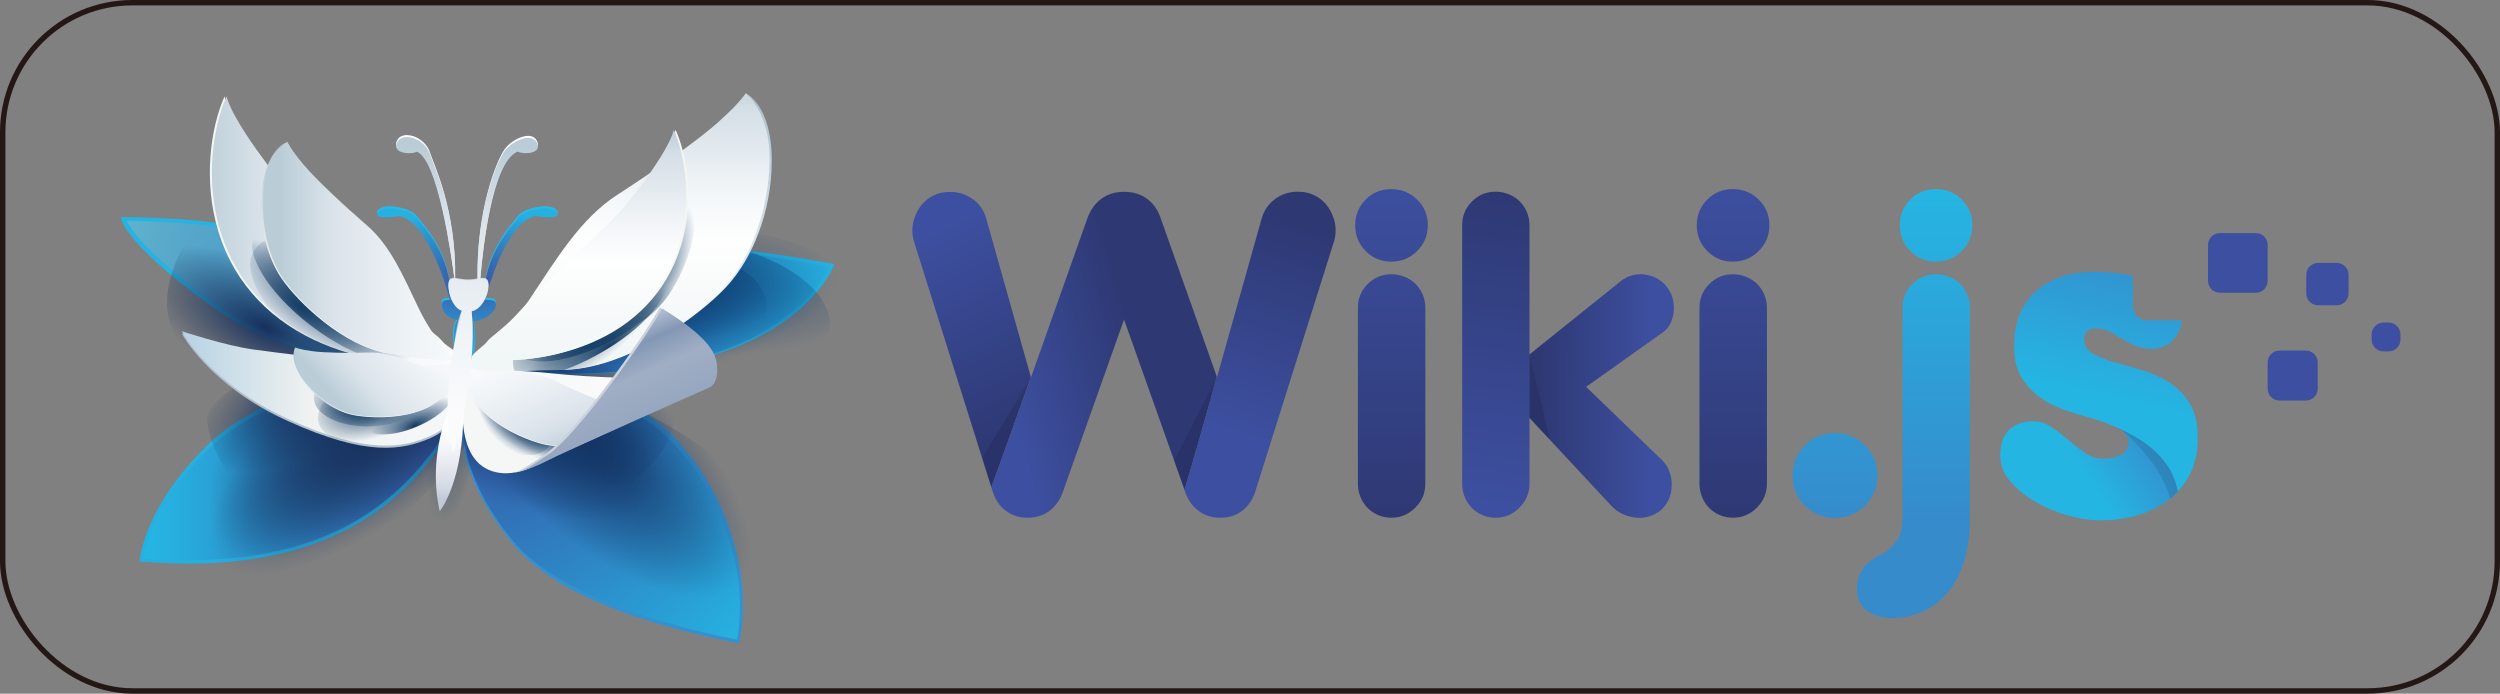 <?xml version="1.0" encoding="UTF-8"?>
<svg id="_レイヤー_2" data-name="レイヤー 2" xmlns="http://www.w3.org/2000/svg" xmlns:xlink="http://www.w3.org/1999/xlink" viewBox="0 0 231.35 64.19">
  <rect x="0" y="0" width="231.35" height="64.19" fill="#808080" stroke="none"/>
  <defs>
    <style>
      .cls-1 {
        fill: url(#_名称未設定グラデーション_48-7);
      }

      .cls-1, .cls-2, .cls-3, .cls-4, .cls-5, .cls-6, .cls-7, .cls-8, .cls-9, .cls-10, .cls-11, .cls-12, .cls-13, .cls-14, .cls-15, .cls-16 {
        fill-rule: evenodd;
      }

      .cls-17 {
        fill: url(#_名称未設定グラデーション_11-4);
      }

      .cls-18 {
        fill: url(#_名称未設定グラデーション_24-3);
      }

      .cls-19 {
        fill: url(#_名称未設定グラデーション_45);
      }

      .cls-2 {
        fill: url(#_名称未設定グラデーション_16);
      }

      .cls-20 {
        fill: url(#_名称未設定グラデーション_13);
      }

      .cls-3 {
        fill: url(#_名称未設定グラデーション_48-4);
      }

      .cls-21 {
        fill: url(#_名称未設定グラデーション_14-2);
      }

      .cls-22 {
        fill: url(#_名称未設定グラデーション_49-3);
      }

      .cls-23 {
        fill: url(#_名称未設定グラデーション_9-5);
      }

      .cls-24 {
        fill: url(#_名称未設定グラデーション_49-4);
      }

      .cls-25 {
        fill: #040000;
      }

      .cls-26 {
        fill: url(#_名称未設定グラデーション_49-2);
      }

      .cls-27 {
        fill: url(#_名称未設定グラデーション_24-2);
      }

      .cls-28 {
        fill: url(#_名称未設定グラデーション_24);
      }

      .cls-4 {
        fill: url(#_名称未設定グラデーション_48-6);
      }

      .cls-29 {
        fill: #3d4fa0;
      }

      .cls-30 {
        fill: #28bbe9;
      }

      .cls-31 {
        fill: url(#_名称未設定グラデーション_51);
      }

      .cls-5 {
        fill: url(#_名称未設定グラデーション_27-3);
      }

      .cls-32 {
        fill: url(#_名称未設定グラデーション_49);
      }

      .cls-33 {
        fill: url(#_名称未設定グラデーション_28);
      }

      .cls-6 {
        fill: url(#_名称未設定グラデーション_48-10);
      }

      .cls-34 {
        fill: #cbd2db;
      }

      .cls-35 {
        fill: url(#_名称未設定グラデーション_56-2);
      }

      .cls-36 {
        fill: url(#_名称未設定グラデーション_11-3);
      }

      .cls-37 {
        fill: #f4f6f2;
      }

      .cls-7 {
        fill: url(#_名称未設定グラデーション_48);
      }

      .cls-38 {
        fill: url(#_名称未設定グラデーション_11-2);
      }

      .cls-8 {
        fill: url(#_名称未設定グラデーション_48-5);
      }

      .cls-39 {
        fill: url(#_名称未設定グラデーション_54);
      }

      .cls-40 {
        fill: url(#_名称未設定グラデーション_9);
      }

      .cls-41 {
        fill: url(#_名称未設定グラデーション_55-2);
      }

      .cls-9 {
        fill: url(#_名称未設定グラデーション_37);
      }

      .cls-42 {
        fill: url(#_名称未設定グラデーション_9-6);
      }

      .cls-43 {
        fill: #3491d0;
      }

      .cls-44 {
        fill: #24b3e2;
      }

      .cls-10 {
        fill: url(#_名称未設定グラデーション_36);
      }

      .cls-45 {
        fill: url(#_名称未設定グラデーション_52);
      }

      .cls-46 {
        fill: url(#_名称未設定グラデーション_9-4);
      }

      .cls-47 {
        fill: url(#_名称未設定グラデーション_19-2);
      }

      .cls-48 {
        fill: url(#_名称未設定グラデーション_9-7);
      }

      .cls-49 {
        fill: url(#_名称未設定グラデーション_55-3);
      }

      .cls-50 {
        fill: url(#_名称未設定グラデーション_53);
      }

      .cls-51 {
        fill: url(#_名称未設定グラデーション_11);
      }

      .cls-52 {
        fill: url(#_名称未設定グラデーション_56);
      }

      .cls-53 {
        fill: url(#_名称未設定グラデーション_24-4);
      }

      .cls-54 {
        fill: url(#_名称未設定グラデーション_15);
      }

      .cls-11 {
        fill: url(#_名称未設定グラデーション_27);
      }

      .cls-55 {
        fill: none;
        stroke: #231815;
        stroke-miterlimit: 10;
        stroke-width: .5px;
      }

      .cls-56 {
        fill: url(#_名称未設定グラデーション_20-2);
      }

      .cls-57 {
        opacity: .1;
      }

      .cls-58 {
        fill: url(#_名称未設定グラデーション_55);
      }

      .cls-59 {
        fill: url(#_名称未設定グラデーション_55-5);
      }

      .cls-60 {
        fill: url(#_名称未設定グラデーション_19);
      }

      .cls-61 {
        fill: url(#_名称未設定グラデーション_9-3);
      }

      .cls-62 {
        fill: url(#_名称未設定グラデーション_14);
      }

      .cls-12 {
        fill: url(#_名称未設定グラデーション_48-3);
      }

      .cls-13 {
        fill: url(#_名称未設定グラデーション_48-8);
      }

      .cls-63 {
        fill: url(#_名称未設定グラデーション_20);
      }

      .cls-14 {
        fill: url(#_名称未設定グラデーション_48-9);
      }

      .cls-64 {
        fill: url(#_名称未設定グラデーション_9-2);
      }

      .cls-65 {
        fill: #b1c1cb;
      }

      .cls-66 {
        fill: #25b0e2;
      }

      .cls-15 {
        fill: url(#_名称未設定グラデーション_48-2);
      }

      .cls-16 {
        fill: url(#_名称未設定グラデーション_27-2);
      }

      .cls-67 {
        fill: url(#_名称未設定グラデーション_55-4);
      }
    </style>
    <linearGradient id="_名称未設定グラデーション_9" data-name="名称未設定グラデーション 9" x1="-340.94" y1="664.74" x2="-340.58" y2="664.74" gradientTransform="translate(-56532.25 29078.46) rotate(90) scale(85.24 -85.24)" gradientUnits="userSpaceOnUse">
      <stop offset="0" stop-color="#3d4fa0"/>
      <stop offset="1" stop-color="#2e3974"/>
    </linearGradient>
    <linearGradient id="_名称未設定グラデーション_9-2" data-name="名称未設定グラデーション 9" y1="664.07" y2="664.07" gradientTransform="translate(-56443.63 29078.46) rotate(90) scale(85.24 -85.24)" xlink:href="#_名称未設定グラデーション_9"/>
    <linearGradient id="_名称未設定グラデーション_11" data-name="名称未設定グラデーション 11" x1="-336.1" y1="662.44" x2="-335.74" y2="662.44" gradientTransform="translate(56316.96 -28439.95) rotate(-90) scale(84.76 -84.76)" gradientUnits="userSpaceOnUse">
      <stop offset="0" stop-color="#368bcb"/>
      <stop offset="0" stop-color="#368bcb"/>
      <stop offset="1" stop-color="#25b5e3"/>
    </linearGradient>
    <linearGradient id="_名称未設定グラデーション_11-2" data-name="名称未設定グラデーション 11" x1="-336.1" y1="662.6" x2="-335.74" y2="662.6" gradientTransform="translate(56337.64 -28439.95) rotate(-90) scale(84.76 -84.76)" xlink:href="#_名称未設定グラデーション_11"/>
    <linearGradient id="_名称未設定グラデーション_9-3" data-name="名称未設定グラデーション 9" x1="-339.99" y1="667.98" x2="-339.64" y2="667.98" gradientTransform="translate(-25011.43 34232.37) rotate(63.24) scale(56.61 -56.61)" xlink:href="#_名称未設定グラデーション_9"/>
    <linearGradient id="_名称未設定グラデーション_9-4" data-name="名称未設定グラデーション 9" x1="-331.87" y1="667.36" x2="-331.52" y2="667.36" gradientTransform="translate(17922.2 19949.48) rotate(-15.4) scale(35.86 -35.86)" xlink:href="#_名称未設定グラデーション_9"/>
    <linearGradient id="_名称未設定グラデーション_9-5" data-name="名称未設定グラデーション 9" x1="-334.19" y1="661.62" x2="-333.83" y2="661.62" gradientTransform="translate(40641.38 -6196.92) rotate(-71.95) scale(55.32 -55.32)" xlink:href="#_名称未設定グラデーション_9"/>
    <linearGradient id="_名称未設定グラデーション_9-6" data-name="名称未設定グラデーション 9" x1="-342.06" y1="655.63" x2="-341.7" y2="655.63" gradientTransform="translate(-9477.64 -18656.49) rotate(-179.7) scale(28.44 -28.44)" xlink:href="#_名称未設定グラデーション_9"/>
    <linearGradient id="_名称未設定グラデーション_9-7" data-name="名称未設定グラデーション 9" x1="-335.78" y1="662.04" x2="-335.42" y2="662.04" gradientTransform="translate(56152.46 -19584.69) rotate(-82.42) scale(79.96 -79.96)" xlink:href="#_名称未設定グラデーション_9"/>
    <linearGradient id="_名称未設定グラデーション_11-3" data-name="名称未設定グラデーション 11" x1="-344.65" y1="654.87" x2="-344.29" y2="654.87" gradientTransform="translate(-13737.8 -7818.14) rotate(147.17) scale(21.62 -21.62)" xlink:href="#_名称未設定グラデーション_11"/>
    <linearGradient id="_名称未設定グラデーション_11-4" data-name="名称未設定グラデーション 11" x1="-343.26" y1="662.38" x2="-342.91" y2="662.38" gradientTransform="translate(-30682.08 7902.07) rotate(103.08) scale(42.72 -42.72)" xlink:href="#_名称未設定グラデーション_11"/>
    <radialGradient id="_名称未設定グラデーション_14" data-name="名称未設定グラデーション 14" cx="-341.76" cy="665.27" fx="-341.76" fy="665.27" r=".36" gradientTransform="translate(-33763.52 65843.89) rotate(-180) scale(98.92)" gradientUnits="userSpaceOnUse">
      <stop offset="0" stop-color="#394b9e"/>
      <stop offset="1" stop-color="#25b5e3"/>
    </radialGradient>
    <linearGradient id="_名称未設定グラデーション_13" data-name="名称未設定グラデーション 13" x1="-342.39" y1="658.45" x2="-342.03" y2="658.45" gradientTransform="translate(-27987.9 -31571.09) rotate(-180) scale(81.87 -48.01)" gradientUnits="userSpaceOnUse">
      <stop offset="0" stop-color="#3d4fa0"/>
      <stop offset="1" stop-color="#25b5e3"/>
    </linearGradient>
    <radialGradient id="_名称未設定グラデーション_14-2" data-name="名称未設定グラデーション 14" cx="-341.76" cy="665.27" fx="-341.76" fy="665.27" r=".36" gradientTransform="translate(-33762.86 65842.59) rotate(-180) scale(98.92)" xlink:href="#_名称未設定グラデーション_14"/>
    <radialGradient id="_名称未設定グラデーション_15" data-name="名称未設定グラデーション 15" cx="-341.59" cy="667.47" fx="-341.59" fy="667.47" r=".36" gradientTransform="translate(-39676.49 57150.25) rotate(-116.07) scale(179.16 91.02) skewX(38.47)" gradientUnits="userSpaceOnUse">
      <stop offset="0" stop-color="#276ab4"/>
      <stop offset="1" stop-color="#70c7d5"/>
    </radialGradient>
    <radialGradient id="_名称未設定グラデーション_16" data-name="名称未設定グラデーション 16" cx="-295.61" cy="678.41" fx="-295.61" fy="678.41" r=".36" gradientTransform="translate(321.75 11752.42) rotate(7.49) scale(6.04 -17.06) skewX(-.26)" gradientUnits="userSpaceOnUse">
      <stop offset="0" stop-color="#133d65" stop-opacity=".34"/>
      <stop offset="1" stop-color="#133d65" stop-opacity="0"/>
    </radialGradient>
    <radialGradient id="_名称未設定グラデーション_20" data-name="名称未設定グラデーション 20" cx="-354.38" cy="662.27" fx="-354.38" fy="662.27" r=".36" gradientTransform="translate(20353.12 30157.36) rotate(133.28) scale(22.6 53.49)" gradientUnits="userSpaceOnUse">
      <stop offset="0" stop-color="#133565"/>
      <stop offset="1" stop-color="#133565" stop-opacity="0"/>
    </radialGradient>
    <radialGradient id="_名称未設定グラデーション_19" data-name="名称未設定グラデーション 19" cx="-355.53" cy="660.05" fx="-355.53" fy="660.05" r=".36" gradientTransform="translate(20836.36 20342.62) rotate(119.75) scale(19.65 42.61) skewX(-1.44)" gradientUnits="userSpaceOnUse">
      <stop offset="0" stop-color="#133565" stop-opacity=".5"/>
      <stop offset="1" stop-color="#133565" stop-opacity="0"/>
    </radialGradient>
    <radialGradient id="_名称未設定グラデーション_19-2" data-name="名称未設定グラデーション 19" cx="-354.57" cy="659.06" fx="-354.57" fy="659.06" r=".36" gradientTransform="translate(23297.45 17394.11) rotate(112.18) scale(19.65 42.61) skewX(-1.44)" xlink:href="#_名称未設定グラデーション_19"/>
    <radialGradient id="_名称未設定グラデーション_20-2" data-name="名称未設定グラデーション 20" cx="-357.39" cy="658.24" fx="-357.39" fy="658.24" r=".36" gradientTransform="translate(19721.47 14676.91) rotate(112.38) scale(16.6 36.1) skewX(-.6)" xlink:href="#_名称未設定グラデーション_20"/>
    <radialGradient id="_名称未設定グラデーション_24" data-name="名称未設定グラデーション 24" cx="-340" cy="670.02" fx="-340" fy="670.02" r=".36" gradientTransform="translate(-33139.48 17877.01) rotate(-134.26) scale(20.98 54.04) skewX(-13)" gradientUnits="userSpaceOnUse">
      <stop offset="0" stop-color="#17305c"/>
      <stop offset="1" stop-color="#17305c" stop-opacity="0"/>
    </radialGradient>
    <radialGradient id="_名称未設定グラデーション_24-2" data-name="名称未設定グラデーション 24" cx="-341.09" cy="669.98" fx="-341.09" fy="669.98" r=".36" gradientTransform="translate(-31948.57 18673.23) rotate(-129.87) scale(24.77 54.47) skewX(7.72)" xlink:href="#_名称未設定グラデーション_24"/>
    <radialGradient id="_名称未設定グラデーション_24-3" data-name="名称未設定グラデーション 24" cx="-335.51" cy="673.59" fx="-335.51" fy="673.59" r=".36" gradientTransform="translate(-23668.78 6557.99) rotate(-117.48) scale(15.12 35.68) skewX(-.43)" xlink:href="#_名称未設定グラデーション_24"/>
    <radialGradient id="_名称未設定グラデーション_24-4" data-name="名称未設定グラデーション 24" cx="-317.44" cy="668.56" fx="-317.44" fy="668.56" r=".36" gradientTransform="translate(-19147.87 -14976.77) rotate(-63.5) scale(15.12 35.68) skewX(-.43)" xlink:href="#_名称未設定グラデーション_24"/>
    <radialGradient id="_名称未設定グラデーション_27" data-name="名称未設定グラデーション 27" cx="-335.22" cy="670.02" fx="-335.22" fy="670.02" r=".36" gradientTransform="translate(29992.78 12376.23) rotate(-7.44) scale(83.81 -24.06)" gradientUnits="userSpaceOnUse">
      <stop offset="0" stop-color="#133463"/>
      <stop offset="1" stop-color="#073a72" stop-opacity="0"/>
    </radialGradient>
    <radialGradient id="_名称未設定グラデーション_27-2" data-name="名称未設定グラデーション 27" cx="-335.46" cy="672.86" fx="-335.46" fy="672.86" r=".36" gradientTransform="translate(23552.61 18210.71) rotate(6) scale(75.33 -23.23)" xlink:href="#_名称未設定グラデーション_27"/>
    <radialGradient id="_名称未設定グラデーション_27-3" data-name="名称未設定グラデーション 27" cx="-334.09" cy="671.49" fx="-334.09" fy="671.49" r=".36" gradientTransform="translate(22796.46 10896.14) rotate(-6.92) scale(63.66 -20.15)" xlink:href="#_名称未設定グラデーション_27"/>
    <linearGradient id="_名称未設定グラデーション_28" data-name="名称未設定グラデーション 28" x1="-342.81" y1="666.07" x2="-342.46" y2="666.07" gradientTransform="translate(-24937.98 48572.44) rotate(-180) scale(72.87)" gradientUnits="userSpaceOnUse">
      <stop offset="0" stop-color="#f5f7fa"/>
      <stop offset=".53" stop-color="#f1f3f1"/>
      <stop offset="1" stop-color="#b8d3e4"/>
    </linearGradient>
    <linearGradient id="_名称未設定グラデーション_55" data-name="名称未設定グラデーション 55" x1="-343.33" y1="666.03" x2="-342.97" y2="666.03" gradientTransform="translate(-22144.52 43063.28) rotate(-180) scale(64.62)" gradientUnits="userSpaceOnUse">
      <stop offset="0" stop-color="#fbfbfc"/>
      <stop offset=".26" stop-color="#f1f5f8"/>
      <stop offset=".73" stop-color="#dbe3ea"/>
      <stop offset="1" stop-color="#bacdd7"/>
    </linearGradient>
    <linearGradient id="_名称未設定グラデーション_49" data-name="名称未設定グラデーション 49" x1="-335.92" y1="666.82" x2="-335.56" y2="666.82" gradientTransform="translate(-47794.03 -24071.65) rotate(-90) scale(71.76)" gradientUnits="userSpaceOnUse">
      <stop offset="0" stop-color="#fefeff"/>
      <stop offset=".26" stop-color="#f1f2f1"/>
      <stop offset=".73" stop-color="#bdcfdd"/>
      <stop offset="1" stop-color="#adbec9"/>
    </linearGradient>
    <linearGradient id="_名称未設定グラデーション_56" data-name="名称未設定グラデーション 56" x1="-335.92" y1="666.82" x2="-335.57" y2="666.82" gradientTransform="translate(-47869.8 -24109.68) rotate(-90) scale(71.87)" gradientUnits="userSpaceOnUse">
      <stop offset="0" stop-color="#f1f6f6"/>
      <stop offset=".41" stop-color="#fefefe"/>
      <stop offset=".55" stop-color="#f5f8fa"/>
      <stop offset=".89" stop-color="#d5dfe6"/>
      <stop offset=".98" stop-color="#c2d1da"/>
      <stop offset="1" stop-color="#c2d1da"/>
    </linearGradient>
    <radialGradient id="_名称未設定グラデーション_48" data-name="名称未設定グラデーション 48" cx="-333.01" cy="689.44" fx="-333.01" fy="689.44" r=".36" gradientTransform="translate(2597.45 12155.97) rotate(32.89) scale(26.25 -12.75)" gradientUnits="userSpaceOnUse">
      <stop offset="0" stop-color="#133d65"/>
      <stop offset="1" stop-color="#133d65" stop-opacity="0"/>
    </radialGradient>
    <radialGradient id="_名称未設定グラデーション_48-2" data-name="名称未設定グラデーション 48" cx="-333.9" cy="695.31" fx="-333.9" fy="695.31" r=".36" gradientTransform="translate(2534.72 11248.51) rotate(37.08) scale(26.25 -10.7)" xlink:href="#_名称未設定グラデーション_48"/>
    <radialGradient id="_名称未設定グラデーション_48-3" data-name="名称未設定グラデーション 48" cx="-325.45" cy="667.76" fx="-325.45" fy="667.76" r=".36" gradientTransform="translate(10249.56 1623.94) rotate(-29.21) scale(24.95 -9.53)" xlink:href="#_名称未設定グラデーション_48"/>
    <radialGradient id="_名称未設定グラデーション_48-4" data-name="名称未設定グラデーション 48" cx="-325.46" cy="667.2" fx="-325.46" fy="667.2" r=".36" gradientTransform="translate(10484.36 2218.87) rotate(-29.21) scale(24.69 -10.49)" xlink:href="#_名称未設定グラデーション_48"/>
    <radialGradient id="_名称未設定グラデーション_36" data-name="名称未設定グラデーション 36" cx="-325.28" cy="664.38" fx="-325.28" fy="664.38" r=".36" gradientTransform="translate(10862.31 1560.41) rotate(-34.58) scale(24.69 -11.13)" gradientUnits="userSpaceOnUse">
      <stop offset="0" stop-color="#133d65"/>
      <stop offset="1" stop-color="#1a4168" stop-opacity="0"/>
    </radialGradient>
    <radialGradient id="_名称未設定グラデーション_37" data-name="名称未設定グラデーション 37" cx="-324.26" cy="644.3" fx="-324.26" fy="644.3" r=".36" gradientTransform="translate(7520.83 -3440.79) rotate(-65.94) scale(19.14 -8.38)" gradientUnits="userSpaceOnUse">
      <stop offset="0" stop-color="#133d65"/>
      <stop offset="1" stop-color="#1b4269" stop-opacity="0"/>
    </radialGradient>
    <linearGradient id="_名称未設定グラデーション_49-2" data-name="名称未設定グラデーション 49" x1="-333.97" y1="657.68" x2="-333.61" y2="657.68" gradientTransform="translate(35380.14 -12071.83) rotate(-81.98) scale(50.65 -50.65)" xlink:href="#_名称未設定グラデーション_49"/>
    <linearGradient id="_名称未設定グラデーション_55-2" data-name="名称未設定グラデーション 55" x1="-344.68" y1="659.35" x2="-344.32" y2="659.35" gradientTransform="translate(-17134.93 -32836.64) rotate(-180) scale(49.84 -49.84)" xlink:href="#_名称未設定グラデーション_55"/>
    <radialGradient id="_名称未設定グラデーション_48-5" data-name="名称未設定グラデーション 48" cx="-350.65" cy="684.41" fx="-350.65" fy="684.41" r=".36" gradientTransform="translate(-9826.77 6707.03) rotate(70.95) scale(8.8 -16.8)" xlink:href="#_名称未設定グラデーション_48"/>
    <radialGradient id="_名称未設定グラデーション_48-6" data-name="名称未設定グラデーション 48" cx="-364.36" cy="684.53" fx="-364.36" fy="684.53" r=".36" gradientTransform="translate(-9889.1 3316.43) rotate(87.64) scale(7.87 -14.68)" xlink:href="#_名称未設定グラデーション_48"/>
    <radialGradient id="_名称未設定グラデーション_48-7" data-name="名称未設定グラデーション 48" cx="-352.66" cy="690.53" fx="-352.66" fy="690.53" r=".36" gradientTransform="translate(-7493.96 5489.23) rotate(67.09) scale(5.92 -13.12)" xlink:href="#_名称未設定グラデーション_48"/>
    <linearGradient id="_名称未設定グラデーション_49-3" data-name="名称未設定グラデーション 49" x1="-338.5" y1="651.75" x2="-338.15" y2="651.75" gradientTransform="translate(11249.82 -20927.27) rotate(-124.42) scale(32.37 -32.37)" xlink:href="#_名称未設定グラデーション_49"/>
    <linearGradient id="_名称未設定グラデーション_55-3" data-name="名称未設定グラデーション 55" x1="-349.99" y1="664.76" x2="-349.64" y2="664.76" gradientTransform="translate(-22474.79 -8073.82) rotate(137.56) scale(31.85 -31.85)" xlink:href="#_名称未設定グラデーション_55"/>
    <radialGradient id="_名称未設定グラデーション_45" data-name="名称未設定グラデーション 45" cx="-349.43" cy="671.72" fx="-349.43" fy="671.72" r=".36" gradientTransform="translate(-8808.86 17077.04) rotate(-180) scale(25.37)" gradientUnits="userSpaceOnUse">
      <stop offset="0" stop-color="#fafafb"/>
      <stop offset="1" stop-color="#f5f7f7"/>
    </radialGradient>
    <radialGradient id="_名称未設定グラデーション_48-8" data-name="名称未設定グラデーション 48" cx="-332.56" cy="706.88" fx="-332.56" fy="706.88" r=".36" gradientTransform="translate(1327.58 7682.25) rotate(35.37) scale(16.44 -7.77)" xlink:href="#_名称未設定グラデーション_48"/>
    <radialGradient id="_名称未設定グラデーション_48-9" data-name="名称未設定グラデーション 48" cx="-330.58" cy="706.97" fx="-330.58" fy="706.97" r=".36" gradientTransform="translate(270.55 6933.35) rotate(35.37) scale(12.62 -7.77)" xlink:href="#_名称未設定グラデーション_48"/>
    <radialGradient id="_名称未設定グラデーション_48-10" data-name="名称未設定グラデーション 48" cx="-330.83" cy="706.73" fx="-330.83" fy="706.73" r=".36" gradientTransform="translate(276.19 6933.79) rotate(35.37) scale(12.62 -7.77)" xlink:href="#_名称未設定グラデーション_48"/>
    <linearGradient id="_名称未設定グラデーション_49-4" data-name="名称未設定グラデーション 49" x1="-327.8" y1="661.97" x2="-327.44" y2="661.97" gradientTransform="translate(-2011.08 -23785.3) rotate(-31.28) scale(32.37)" xlink:href="#_名称未設定グラデーション_49"/>
    <linearGradient id="_名称未設定グラデーション_55-4" data-name="名称未設定グラデーション 55" x1="-341.23" y1="652.54" x2="-340.88" y2="652.54" gradientTransform="translate(23434.48 1809.11) rotate(66.74) scale(31.85)" xlink:href="#_名称未設定グラデーション_55"/>
    <linearGradient id="_名称未設定グラデーション_51" data-name="名称未設定グラデーション 51" x1="-342.07" y1="649.11" x2="-341.71" y2="649.11" gradientTransform="translate(17289.57 1090.1) rotate(65.73) scale(23.53)" gradientUnits="userSpaceOnUse">
      <stop offset="0" stop-color="#adbacd"/>
      <stop offset=".22" stop-color="#8397b4"/>
      <stop offset=".53" stop-color="#a0aec5"/>
      <stop offset="1" stop-color="#95a6be"/>
    </linearGradient>
    <linearGradient id="_名称未設定グラデーション_52" data-name="名称未設定グラデーション 52" x1="-331.45" y1="672.42" x2="-331.09" y2="672.42" gradientTransform="translate(-21148.19 -10397.42) rotate(-90) scale(31.51)" gradientUnits="userSpaceOnUse">
      <stop offset="0" stop-color="#bfc9d8"/>
      <stop offset=".02" stop-color="#bfc9d8"/>
      <stop offset=".11" stop-color="#d3d9e3"/>
      <stop offset=".45" stop-color="#f5f6f9"/>
      <stop offset=".59" stop-color="#fefefe"/>
      <stop offset="1" stop-color="#fdfefe"/>
    </linearGradient>
    <radialGradient id="_名称未設定グラデーション_53" data-name="名称未設定グラデーション 53" cx="-349.44" cy="673.63" fx="-349.44" fy="673.63" r=".36" gradientTransform="translate(-9478.64 12616) rotate(-180) scale(27.25 18.69)" gradientUnits="userSpaceOnUse">
      <stop offset="0" stop-color="#3d4fa0"/>
      <stop offset="1" stop-color="#25b0e2"/>
    </radialGradient>
    <linearGradient id="_名称未設定グラデーション_54" data-name="名称未設定グラデーション 54" x1="-335.68" y1="667.43" x2="-335.32" y2="667.43" gradientTransform="translate(-45141.21 -22688.79) rotate(-90) scale(67.7)" gradientUnits="userSpaceOnUse">
      <stop offset="0" stop-color="#adbec9"/>
      <stop offset=".24" stop-color="#adbec9"/>
      <stop offset=".74" stop-color="#f1f2f1"/>
      <stop offset="1" stop-color="#fefeff"/>
    </linearGradient>
    <linearGradient id="_名称未設定グラデーション_55-5" data-name="名称未設定グラデーション 55" x1="-335.74" y1="667.31" x2="-335.39" y2="667.31" gradientTransform="translate(-46392.94 -23325.9) rotate(-90) scale(69.59)" xlink:href="#_名称未設定グラデーション_55"/>
    <linearGradient id="_名称未設定グラデーション_56-2" data-name="名称未設定グラデーション 56" x1="-335.36" y1="658.63" x2="-335.01" y2="658.63" gradientTransform="translate(39426.47 -20014.55) rotate(-90) scale(59.78 -59.78)" xlink:href="#_名称未設定グラデーション_56"/>
  </defs>
  <g id="_レイヤー_1-2" data-name="レイヤー 1">
    <g>
      <path class="cls-40" d="m126.38,18.47c-.64.64-.97,1.43-.97,2.37s.32,1.74.97,2.39c.64.66,1.43.98,2.37.98s1.74-.33,2.39-.98c.66-.66.99-1.45.99-2.39s-.33-1.73-.99-2.37c-.66-.64-1.45-.97-2.39-.97s-1.73.32-2.37.97Zm.18,7.82c-.6.6-.9,1.33-.9,2.19v16.29c0,.43.08.84.24,1.23.16.39.38.72.66,1.01.28.28.61.5.99.66.38.16.78.24,1.21.24.86,0,1.59-.31,2.21-.93s.93-1.35.93-2.21v-16.29c0-.43-.08-.83-.24-1.21-.16-.38-.38-.7-.66-.99-.28-.28-.62-.5-1.01-.66-.39-.16-.8-.24-1.23-.24-.86,0-1.59.3-2.19.9h0Z"/>
      <path class="cls-64" d="m157.99,18.47c-.64.64-.97,1.43-.97,2.37s.32,1.74.97,2.39c.64.66,1.43.98,2.37.98s1.74-.33,2.39-.98c.66-.66.99-1.45.99-2.39s-.33-1.73-.99-2.37c-.66-.64-1.45-.97-2.39-.97s-1.73.32-2.37.97Zm.18,7.82c-.6.6-.9,1.33-.9,2.19v16.29c0,.43.08.84.24,1.23.16.39.38.72.66,1.01.28.28.61.5.99.66.38.16.78.24,1.21.24.86,0,1.59-.31,2.21-.93.62-.62.93-1.35.93-2.21v-16.29c0-.43-.08-.83-.24-1.21-.16-.38-.38-.7-.66-.99-.28-.28-.62-.5-1.01-.66-.39-.16-.8-.24-1.23-.24-.86,0-1.59.3-2.19.9h0Z"/>
      <path class="cls-51" d="m168.25,40.37c-.48.2-.9.48-1.25.85-.35.36-.62.78-.82,1.25-.2.47-.3.97-.3,1.51,0,1.1.38,2.03,1.13,2.8.75.76,1.68,1.15,2.78,1.15s2.03-.38,2.8-1.15c.76-.76,1.15-1.7,1.15-2.8,0-.54-.1-1.04-.3-1.51-.2-.47-.48-.88-.84-1.25-.36-.36-.78-.64-1.27-.85s-.99-.3-1.53-.3-1.05.1-1.53.3h0Z"/>
      <path class="cls-38" d="m176.78,18.47c-.64.64-.97,1.43-.97,2.37s.32,1.74.97,2.39c.64.66,1.43.98,2.37.98s1.74-.33,2.39-.98c.66-.66.98-1.45.98-2.39s-.33-1.73-.98-2.37c-.66-.64-1.46-.97-2.39-.97s-1.73.32-2.37.97Zm.18,7.82c-.6.6-.9,1.33-.9,2.19v19.43c0,.75-.11,1.33-.32,1.75-.22.42-.48.76-.78,1.05-.31.28-.64.51-1.01.68-.36.17-.7.39-1.01.64-.31.25-.57.58-.78.97-.21.39-.32.92-.32,1.59,0,.86.32,1.51.95,1.95.63.44,1.39.66,2.27.66.99,0,1.93-.19,2.82-.58.88-.39,1.65-.97,2.31-1.73.66-.76,1.17-1.73,1.55-2.9.38-1.17.56-2.53.56-4.08v-19.43c0-.43-.08-.83-.24-1.21-.16-.38-.38-.7-.66-.99-.28-.28-.62-.5-1.01-.66-.39-.16-.8-.24-1.23-.24-.86,0-1.59.3-2.19.9h0Z"/>
      <path class="cls-61" d="m86.38,18.09c-.44.23-.8.52-1.09.86-.28.35-.5.73-.64,1.15-.15.42-.22.81-.22,1.19,0,.4.05.76.16,1.09l7.15,22.72c1.15-3.17,2.39-6.61,3.66-10.19l-4.14-14.7c-.21-.75-.63-1.35-1.25-1.79-.62-.44-1.31-.66-2.09-.66-.59,0-1.11.11-1.55.34Z"/>
      <path class="cls-46" d="m101.95,18.37c-.58.42-1.01,1.01-1.31,1.79l-5.23,14.76v-.02c-1.28,3.58-2.52,7.02-3.67,10.19l.13.41c.24.75.64,1.34,1.21,1.77.56.43,1.23.64,2.01.64s1.45-.21,2.01-.62c.56-.42.98-1,1.25-1.75l5.67-15.97,5.6,15.77c.97-3.24,2-6.84,2.98-10.5l-5.2-14.68c-.27-.78-.7-1.37-1.29-1.79-.59-.42-1.29-.62-2.09-.62s-1.5.21-2.07.62h0Z"/>
      <path class="cls-23" d="m118.01,18.41c-.62.44-1.03,1.04-1.25,1.79l-4.14,14.72-.03-.08c-.98,3.66-2.01,7.26-2.98,10.5l.07.2c.27.75.68,1.33,1.25,1.75.56.42,1.23.62,2.01.62s1.45-.21,2.01-.64.97-1.02,1.21-1.77l7.28-23.13c.11-.32.16-.68.16-1.09,0-.38-.07-.77-.22-1.19-.15-.42-.36-.8-.64-1.15-.28-.35-.64-.64-1.09-.86-.44-.23-.96-.34-1.55-.34-.78,0-1.48.22-2.09.66h0Z"/>
      <path class="cls-42" d="m149.87,26.11l-8.37,6.72v5.8l7.6,8.16c.35.38.76.66,1.23.85.47.19.93.28,1.39.28.3,0,.62-.05.97-.16.35-.11.67-.28.97-.52.29-.24.54-.56.74-.97.2-.4.3-.88.3-1.45,0-.4-.07-.8-.22-1.21-.15-.4-.38-.75-.7-1.05l-7-6.76,7.08-5.03c.38-.27.64-.6.8-1.01.16-.4.24-.82.24-1.25,0-.56-.11-1.05-.32-1.45-.22-.4-.48-.73-.78-.98-.31-.25-.64-.44-.99-.54-.35-.11-.67-.16-.97-.16-.72,0-1.38.24-1.97.72Z"/>
      <g class="cls-57">
        <path class="cls-25" d="m95.41,34.92l-3.67,10.17-.86-2.72s4.53-7.44,4.53-7.44Z"/>
      </g>
      <g class="cls-57">
        <path class="cls-25" d="m112.62,34.92l-3.01,10.42-.96-2.72,3.97-7.7Z"/>
      </g>
      <g class="cls-57">
        <path class="cls-25" d="m141.54,32.79l1.92,7.94-1.96-2.1.04-5.83Z"/>
      </g>
      <path class="cls-48" d="m136.21,18.65c-.6.6-.9,1.33-.9,2.19v23.93c0,.43.08.84.24,1.23.16.39.38.72.66,1.01.28.28.61.5.98.66.38.16.78.24,1.21.24.86,0,1.6-.31,2.21-.93.62-.62.93-1.35.93-2.21v-23.93c0-.43-.08-.83-.24-1.21-.16-.38-.38-.7-.66-.99-.28-.28-.62-.5-1.01-.66-.39-.16-.8-.24-1.23-.24-.86,0-1.59.3-2.19.91h0Z"/>
      <path class="cls-36" d="m185.93,39.77c-.55.52-.82,1.32-.82,2.39,0,.89.31,1.69.94,2.41.63.72,1.41,1.35,2.35,1.89s1.94.95,3.02,1.25c1.07.3,2.05.44,2.94.44,1.23,0,2.39-.16,3.48-.48,1.09-.32,2.04-.8,2.88-1.43.31-.24.59-.5.85-.78-.41-2.29-2.1-4.5-6.1-6.1.26.12.51.24.73.37.52.31.78.72.78,1.23,0,.54-.26.92-.76,1.15-.51.23-1.03.34-1.57.34-.62,0-1.19-.18-1.71-.54-.52-.36-1.03-.76-1.53-1.19-.5-.43-1.01-.82-1.55-1.19-.54-.36-1.1-.54-1.69-.54-.94,0-1.68.26-2.23.78Z"/>
      <g class="cls-57">
        <path class="cls-25" d="m201.56,45.46c-.41-2.29-2.1-4.5-6.1-6.1.26.12.51.24.73.37.12.07.23.15.32.23t0,0s0,0,0,0c.01.01.02.02.04.03,2.44,2.16,3.76,4.23,4.28,6.15.26-.21.51-.44.74-.69"/>
      </g>
      <path class="cls-17" d="m190.57,25.67c-.94.35-1.72.83-2.35,1.45-.63.62-1.09,1.34-1.39,2.17-.3.83-.44,1.74-.44,2.74,0,1.26.26,2.28.78,3.06.52.78,1.17,1.42,1.95,1.91.78.5,1.63.88,2.55,1.15.92.27,1.78.52,2.55.76.45.14.86.29,1.22.46,4.01,1.6,5.69,3.81,6.1,6.1.44-.47.82-1,1.12-1.59.48-.95.72-2.07.72-3.36s-.26-2.42-.78-3.24c-.52-.82-1.17-1.47-1.95-1.95-.78-.48-1.62-.85-2.53-1.11-.91-.25-1.76-.5-2.53-.72-.78-.23-1.43-.5-1.95-.8-.52-.31-.78-.77-.78-1.39,0-.29.1-.52.3-.68.2-.16.45-.24.74-.24.51,0,.94.1,1.31.3.36.2.73.42,1.11.64.38.23.78.44,1.23.64.44.2.99.3,1.63.3.75,0,1.39-.27,1.91-.81.51-.52.76-1.13.78-1.82h-3.24c-.69,0-1.25-.57-1.25-1.25v-2.84c-.07-.02-.14-.04-.22-.06-.98-.23-2.06-.34-3.24-.34-1.29,0-2.4.17-3.34.52h0Z"/>
      <path class="cls-29" d="m204.33,25.99c0,.61.5,1.1,1.1,1.1h3.32c.61,0,1.1-.5,1.1-1.1v-3.32c0-.61-.5-1.1-1.1-1.1h-3.32c-.61,0-1.1.5-1.1,1.1v3.32h0Z"/>
      <path class="cls-29" d="m213.42,27.15c0,.61.5,1.1,1.1,1.1h1.72c.61,0,1.1-.5,1.1-1.1v-1.72c0-.61-.5-1.1-1.1-1.1h-1.72c-.61,0-1.1.5-1.1,1.1v1.72Z"/>
      <path class="cls-29" d="m209.85,35.97c0,.61.5,1.1,1.1,1.1h2.43c.61,0,1.1-.5,1.1-1.1v-2.43c0-.61-.5-1.1-1.1-1.1h-2.43c-.61,0-1.1.5-1.1,1.1v2.43Z"/>
      <path class="cls-29" d="m219.47,31.42c0,.61.5,1.1,1.1,1.1h.47c.61,0,1.1-.5,1.1-1.1v-.47c0-.61-.5-1.1-1.1-1.1h-.47c-.61,0-1.1.5-1.1,1.1v.47Z"/>
      <path class="cls-43" d="m45.1,34.65s11.1.4,16.21,4.8c5.1,4.4,8.6,12.81,7.1,20.11-3-.7-15.81-2.9-21.01-9.3-5.2-6.4-5-10.9-4.4-13.61.6-2.7,2.1-2,2.1-2"/>
      <path class="cls-62" d="m43.16,36.67c-.25,1.14-.53,2.93.02,5.31.6,2.59,2.03,5.37,4.37,8.17,5.37,6.4,20.48,8.99,20.67,9.03.57-3.33.19-6.79-1.16-10.41-1.33-3.58-3.47-6.76-6.02-8.96-5.02-4.33-16.15-4.78-16.26-4.79h-.11s-.08-.05-.08-.05c0,0-.09-.04-.22-.04-.53,0-.96.61-1.21,1.73Z"/>
      <path class="cls-66" d="m42.2,34.65s1.4,2.9-1.9,7.3c-3.3,4.4-10.2,11.5-27.41,10,.6-4.1,3.6-8.3,6.9-11.31,3.3-3,10.7-6.1,15.61-6.2,4.9-.1,6.8.2,6.8.2"/>
      <path class="cls-20" d="m35.49,34.84c-2.29.05-5.36.78-8.42,2.02-2.99,1.21-5.62,2.74-7.22,4.19-3.61,3.28-5.93,7.16-6.62,10.64,1.39.11,3.97.16,3.97.16,6.16,0,11.31-1.13,15.53-3.54,3.74-2.13,5.99-4.8,7.36-6.62,2.62-3.49,2.21-5.93,1.98-6.7-.58-.06-2.03-.18-4.63-.18-.62,0-1.28,0-1.96.02Z"/>
      <path class="cls-44" d="m77.22,24.44s-2,5.8-11.81,8.6-20.31,1-20.31,1c0,0,2.5-6.6,9.7-9.7,7.2-3.1,19.91-.3,22.41.1"/>
      <path class="cls-21" d="m54.63,24.99c-5.86,2.52-8.63,7.41-9.44,9.1,1.21.16,3.98.48,7.46.48,4.62,0,8.84-.54,12.54-1.6,7.91-2.26,10.8-6.76,11.59-8.27-.13-.02-9.14-1.8-14.28-1.8-3.68,0-5.65,1.13-7.88,2.09Z"/>
      <path class="cls-44" d="m42.02,34.98s-14.27-.67-22.64-6.78c-8.37-6.11-8.18-8.12-8.18-8.12,0,0,9.39-.03,14.03,1.64,4.64,1.67,11.92,6.38,16.8,13.26"/>
      <path class="cls-54" d="m19.87,28.09c3.24,2.36,7.15,4.03,11.74,5.16t0,0c4.88.59,8.93,1.49,9.9,1.57-2.14-2.91-4.81-5.55-7.67-7.75-2.77-2.13-5.7-3.81-8.13-4.77-.45-.18-.93-.34-1.42-.49-4.28-1.28-11.45-1.36-12.56-1.38.27.5,1.23,2.62,8.13,7.66Z"/>
      <path class="cls-2" d="m42.13,36.36c1.27.16,1.95,3,1.53,6.33-.43,3.33-1.8,5.9-3.07,5.74-1.27-.16-1.95-3-1.53-6.33.43-3.33,1.8-5.91,3.07-5.74Z"/>
      <g>
        <path class="cls-63" d="m44,34.58c-4.25.8,1.76,19.81,8.18,22.69,12.36,5.55,19.2-5.13,19.2-9s-17.01-15.65-27.39-13.7Z"/>
        <path class="cls-60" d="m38,40.01c-1.54,2.81,10.87,12.36,16.42,11.29s12.95-6.69,12.37-9.74c-.58-3.05-10.67-11.52-18.74-8.49-5.3,1.98-8.5,4.13-10.05,6.94Z"/>
        <path class="cls-47" d="m43.3,41.25c-1.16,2.99,6.98,11.49,12.34,9.7s11.96-8.33,10.98-11.28c-.97-2.95-12.09-10.01-19.7-5.95-4.99,2.66-2.46,4.54-3.62,7.53Z"/>
        <path class="cls-56" d="m42.45,39.89c-.99,2.52,5.91,9.68,10.47,8.17,4.55-1.51,10.16-7.04,9.34-9.53s-10.26-8.43-16.72-4.99c-4.24,2.25-2.1,3.83-3.09,6.35Z"/>
      </g>
      <g>
        <path class="cls-28" d="m43.96,39.62c-.84,2.56-10.23,13.12-16.71,14.61-6.48,1.48-12.86-5.29-13.45-8.42-.6-3.13,9.18-12.04,19.19-12.82,6.57-.51,12.38,2.35,10.96,6.63"/>
        <path class="cls-27" d="m43.78,38.2c-.65,2.98-9.27,14.82-15.66,16.09-6.4,1.26-13.33-7.3-14.18-11.06-.84-3.77,8.29-13.62,18.3-13.76,6.56-.09,12.62,3.75,11.54,8.74"/>
        <path class="cls-18" d="m39.14,40.04c-.92,1.66-8.43,7.38-12.74,7.21-4.31-.17-7.31-6.18-7.22-8.51s7.61-6.81,14.04-5.47c4.22.88,7.46,4,5.92,6.77"/>
      </g>
      <path class="cls-53" d="m29.66,37.25c-1.88.23-10.93-2.48-13.33-6.06-2.4-3.59.69-9.55,2.63-10.84,1.94-1.29,9.98,2.14,12.69,8.14,1.77,3.93,1.15,8.38-1.99,8.77"/>
      <g>
        <path class="cls-11" d="m62.57,21.69c8.13-1.08,15.15,1.23,15.66,5.15.52,3.92-5.66,7.97-13.79,9.04-8.13,1.08-15.14-1.23-15.66-5.15-.52-3.92,5.66-7.97,13.79-9.04Z"/>
        <path class="cls-16" d="m64.22,22.22c7.33.76,12.96,4.45,12.57,8.24-.39,3.79-6.66,6.26-13.99,5.5-7.33-.76-12.96-4.45-12.57-8.24s6.66-6.26,13.99-5.5Z"/>
        <path class="cls-5" d="m59,23.45c6.18-.76,11.53,1.28,11.93,4.57.41,3.28-4.28,6.57-10.46,7.33-6.18.76-11.53-1.28-11.93-4.57-.41-3.28,4.28-6.57,10.46-7.33Z"/>
      </g>
      <path class="cls-65" d="m42.79,34.85c.01.2.52,4.19-2.93,5.68-2.67,1.16-5.95,1.73-13.23-1.57-7.28-3.3-9.81-8.1-9.81-8.1,0,0,4.07,1.5,6.6,1.68,2.53.19,9.07,1.12,10.73,1.43,1.66.31,4.62.06,5.74-.19,1.11-.25,2.78-.93,2.9,1.06"/>
      <path class="cls-33" d="m26.63,38.76c7.28,3.3,10.56,2.73,13.23,1.57,3.45-1.5,2.94-5.49,2.93-5.69-.12-1.99-1.79-1.31-2.9-1.06-1.11.25-4,.07-6.39-.09-2.85-.2-7.45-.8-10.07-1.15-2.51-.34-6.6-1.68-6.6-1.68,0,0,2.53,4.8,9.81,8.1Z"/>
      <path class="cls-37" d="m40.6,31.22s-2.32-1.83-4.2-3.82c-1.89-1.99-7.97-7.76-9.48-9.32-1.51-1.56-5.6-6.9-6.14-9.16-1.24,2.75-2.05,7.76-.54,12.61,1.51,4.85,5.01,8.35,9.64,10.29,4.63,1.94,8.67,1.83,9.8,1.83s2.69-.75.92-2.42"/>
      <path class="cls-58" d="m20.44,21.52c1.51,4.85,5.01,8.35,9.64,10.29,4.63,1.94,8.67,1.97,9.8,1.97.64,0,2.66-.08,2.76-.38.22-.65-1.03-1.12-1.8-1.85-2.05-1.62-2.01-1.79-4.25-4.15-1.89-1.99-7.97-7.76-9.48-9.32-1.51-1.56-5.6-6.9-6.14-9.16-1.24,2.75-2.05,7.76-.54,12.61Z"/>
      <path class="cls-32" d="m66.26,11.64c-2,1.8-5.55,4.2-8.95,6.4s-5.6,5.9-8.2,9.8c-2.6,3.9-5.2,5.8-5.2,5.8,0,0,4.1.6,8,.6,6.01,0,12.81-5,15.31-7.7,2.5-2.7,4.18-7.1,4.2-11.61.02-5.26-2.41-6.29-2.41-6.29,0,0-.75,1.2-2.75,3Z"/>
      <path class="cls-52" d="m66.54,11.24c-2,1.8-6.03,4.6-9.43,6.8s-5.6,5.9-8.2,9.8c-2,3-4.51,4.65-5.55,5.51-.31.26-.5.94-.5.94,3.61.53,4.46-.05,8.85-.05,6.01,0,12.81-5,15.31-7.7,2.5-2.7,4.1-7.1,4.2-11.61.1-4.5-2.2-6.3-2.2-6.3,0,0-.47.8-2.48,2.6Z"/>
      <g>
        <path class="cls-7" d="m33.87,24.4c4.34,2.81,6.76,6.79,5.39,8.9-1.36,2.11-5.99,1.54-10.33-1.26-4.34-2.81-6.76-6.8-5.39-8.9,1.36-2.11,5.99-1.54,10.33,1.26Z"/>
        <path class="cls-15" d="m33.45,24.1c4.12,3.12,6.44,7.01,5.17,8.69-1.27,1.68-5.65.52-9.77-2.6-4.12-3.12-6.44-7.01-5.17-8.69,1.27-1.68,5.65-.52,9.77,2.6Z"/>
      </g>
      <g>
        <path class="cls-12" d="m52.07,26.83c4.29-2.4,8.51-3.01,9.43-1.37.92,1.64-1.82,4.92-6.11,7.31-4.29,2.4-8.51,3.01-9.43,1.37-.92-1.64,1.82-4.92,6.11-7.31Z"/>
        <path class="cls-3" d="m53.34,24.79c4.24-2.37,8.51-2.83,9.51-1.03,1.01,1.8-1.62,5.19-5.86,7.56-4.24,2.37-8.51,2.83-9.51,1.03-1.01-1.8,1.62-5.19,5.86-7.56Z"/>
        <path class="cls-10" d="m52.81,26.44c4-2.76,8.26-3.53,9.5-1.73,1.24,1.8-1,5.51-5,8.27-4,2.76-8.26,3.53-9.5,1.73-1.24-1.8,1-5.51,5-8.27Z"/>
        <path class="cls-9" d="m57.71,22.52c1.54-3.44,4.01-5.69,5.51-5.01,1.51.67,1.48,4.01-.05,7.45-1.54,3.44-4.01,5.69-5.51,5.01-1.51-.67-1.48-4.01.05-7.45Z"/>
      </g>
      <path class="cls-26" d="m24.3,17.3c-.43,3.15.31,6.39,1.79,8.52,1.48,2.14,5.74,6.3,9.94,6.89,2.73.38,5.65.37,5.65.37,0,0-1.63-1.58-3.07-4.57-1.43-2.98-2.61-5.79-4.77-7.66-2.16-1.87-4.4-3.9-5.63-5.35-1.22-1.46-1.62-2.36-1.62-2.36,0,0-1.8.48-2.31,4.16Z"/>
      <path class="cls-41" d="m24.44,17.32c-.37,3.16.31,6.39,1.79,8.53s5.74,6.3,9.94,6.89c3.07.43,3.37.6,5.94.59,0,0-1.92-1.8-3.36-4.79-1.43-2.98-2.61-5.79-4.77-7.66-2.16-1.87-4.7-4.23-5.92-5.68-1.22-1.46-1.47-2.06-1.47-2.06,0,0-1.79,1.03-2.16,4.19Z"/>
      <g>
        <path class="cls-8" d="m40.85,35.33c.57,1.64-1.51,3.84-4.64,4.92-3.13,1.08-6.12.63-6.69-1.01-.57-1.64,1.51-3.84,4.64-4.92,3.13-1.08,6.12-.63,6.69,1.01Z"/>
        <path class="cls-4" d="m39.51,36.43c.06,1.55-2.23,2.9-5.12,3.02-2.89.12-5.28-1.04-5.35-2.59-.06-1.55,2.23-2.9,5.12-3.02,2.89-.12,5.28,1.04,5.35,2.59Z"/>
        <path class="cls-1" d="m42.08,35.71c.45,1.07-1.11,2.76-3.49,3.77-2.38,1.01-4.68.95-5.13-.12s1.11-2.76,3.49-3.77c2.38-1.01,4.68-.95,5.13.12Z"/>
      </g>
      <path class="cls-22" d="m28.02,35.13c1.16,1.67,2.9,2.88,4.52,3.25,1.62.37,5.43.49,7.66-1.04,1.45-1,2.83-2.26,2.83-2.26,0,0-1.45-.04-3.42-.83-1.96-.79-3.73-1.61-5.55-1.56-1.83.05-3.76.06-4.96-.1-1.2-.16-1.79-.41-1.79-.41,0,0-.64,1,.71,2.96Z"/>
      <path class="cls-49" d="m28.09,35.08c1.19,1.65,2.9,2.88,4.52,3.25,1.62.37,5.43.5,7.66-1.04,1.64-1.12,1.85-1.17,3.06-2.29,0,0-1.68-.02-3.65-.81-1.96-.79-3.73-1.61-5.55-1.56-1.83.05-4.04.03-5.24-.13s-1.58-.34-1.58-.34c0,0-.4,1.26.79,2.91Z"/>
      <path class="cls-19" d="m63.9,34.56c-1.8.76-9.8.33-12.74,0-2.94-.33-5.97-.28-6.54-.33-2.03-.18-1.66.47-1.8,2.51-.33,5.64,1.8,6.77,3.36,7.01,1.56.24,2.98-.52,2.98-.52,0,0,15.49-7.01,16.91-7.77.26-1.45.2-1.91-.12-1.91-.37,0-1.09.61-2.05,1.01h0Z"/>
      <g>
        <path class="cls-13" d="m49.44,36.41c2.64,1.87,4.06,4.41,3.18,5.65-.89,1.25-3.75.74-6.39-1.13-2.64-1.87-4.06-4.41-3.18-5.66.89-1.25,3.75-.74,6.39,1.13Z"/>
        <path class="cls-14" d="m48.76,36.41c2.03,1.44,2.95,3.62,2.07,4.87-.89,1.25-3.25,1.09-5.28-.35-2.03-1.44-2.95-3.62-2.07-4.87.89-1.25,3.25-1.09,5.28.35Z"/>
        <path class="cls-6" d="m50.78,36.57c2.03,1.44,2.95,3.62,2.07,4.87-.89,1.25-3.25,1.09-5.28-.35-2.03-1.44-2.95-3.62-2.07-4.87.89-1.25,3.25-1.09,5.28.35Z"/>
      </g>
      <path class="cls-24" d="m43.93,37.06c1.41,2.32,4.93,3.77,6.56,4.1s3.72-.05,5.46-1.1c2.03-1.22,1.86-2.4,1.86-2.4,0,0-.64,0-1.8-.36-1.16-.35-2.92-1.16-4.56-1.95-1.64-.8-3.59-.78-5.7-.87-2.11-.09-3.46-.65-3.46-.65,0,0,.73,1.72,1.64,3.23Z"/>
      <path class="cls-67" d="m43.89,36.98c1.41,2.32,4.93,3.77,6.55,4.1,1.63.33,3.7-.08,5.46-1.1,1.76-1.02,1.91-2.32,1.91-2.32,0,0-.42,0-1.58-.35-1.16-.35-3.19-1.25-4.83-2.04-1.64-.8-3.59-.78-5.7-.87-2.11-.09-3.66-.76-3.66-.76.64,1.52.81,1.65,1.85,3.34Z"/>
      <path class="cls-34" d="m65.56,35.7s.65-.5.6-1.5c-.05-1,.2-2.5-5.1-5.75-1.75,3.15-7.8,11.56-10.45,13.46-2.65,1.9-3.08,1.84-3.08,1.84,0,0,1.53-.18,2.88-1.19,1.45-1.08,15.16-6.85,15.16-6.85"/>
      <path class="cls-31" d="m50.81,42c-1.65,1.18-2.15,1.42-2.52,1.57.14-.04,1.17-.31,2.32-.92,1.6-.85,15.16-6.85,15.16-6.85,0,0,.65-.5.6-1.5-.05-1,.2-2.5-5.1-5.75-1.75,3.15-7.8,11.56-10.45,13.46h0Z"/>
      <path class="cls-45" d="m42.55,36.07c-.33,0-3.21,5.24-1.86,11.24,0,0,1.93-2.31,2.17-8.14.1-2.4-.07-3.11-.3-3.11Z"/>
      <path class="cls-30" d="m35.04,19.39c.68-.66,2.99-.13,3.53.6.53.71,3.26,3.45,3.13,7.58.42.02.98.09,1.62.09.55,0,1.06-.05,1.48-.08-.13-4.14,2.6-6.88,3.13-7.59.54-.73,2.85-1.26,3.53-.6.68.66-1.09.6-1.9.4-2.64.58-4.32,6.42-4.68,7.79.61-.03,1.01,0,1.01.42,0,.62-.86,1.61-2.07,1.72.05.25.33,1.63.01,3.08-.13.59-1.34,1.26-1.34,1.26-1.29-4.22-.01-4.63,0-4.67-1.06-.16-1.63-.83-1.63-1.39,0-.36.28-.44.74-.42-.36-1.38-2.05-7.2-4.68-7.78-.81.2-2.58.26-1.9-.4"/>
      <path class="cls-50" d="m47.94,20.18c-.53.71-3.27,3.45-3.13,7.59-.42.03-.93.08-1.48.08-.64,0-1.2-.07-1.62-.09.13-4.14-2.6-6.87-3.13-7.58-.54-.73-2.85-1.26-3.53-.6s1.09.6,1.9.4c2.63.58,4.31,6.4,4.68,7.78-.46-.01-.74.06-.74.42,0,.57.42,1.28,1.47,1.43-.02.04-.88.66.15,4.63,0,0,1.66-.16,1.4-3.54-.03-.39-.07-.7-.12-.95,1.2-.11,2.11-.95,2.11-1.57,0-.41-.4-.45-1.01-.42.36-1.36,2.04-7.2,4.68-7.79.81.2,2.58.26,1.9-.4-.22-.21-.6-.3-1.04-.3-.93,0-2.12.4-2.49.9h0Z"/>
      <path class="cls-39" d="m36.74,12.99c-.5,1.01,1.26,1.16,1.86.86,1.94.89,3.18,9.76,3.45,11.86-.34-.02-.55.1-.55.65,0,.86.47,2.1,1.24,2.34-.01.05-.02.09-.02.09,0,0-1.32,2.47-.22,7.87,0,0,1.23-2.7,1.23-6.46,0-.6-.05-1.07-.09-1.45.89-.16,1.56-1.45,1.56-2.39,0-.62-.29-.69-.75-.63.21-2.48,1.05-10.88,3.45-11.87.6.3,2.29.19,1.79-.82-.5-1.01-2.27-.2-2.97.74-.77,1.04-2.63,5.67-2.53,11.99-.31.04-.48.09-.88.09-.47,0-.88-.11-1.19-.14.1-6.31-1.96-10.46-2.31-11.56-.33-1.04-1.35-1.66-2.15-1.66-.4,0-.75.16-.92.5h0Z"/>
      <path class="cls-59" d="m36.74,13.19c-.5,1,1.26,1.15,1.86.85,1.94.88,3.18,9.68,3.45,11.76-.34-.02-.55.1-.55.64,0,.86.47,2.08,1.24,2.32-.01.05-.02.08-.02.08,0,0-2.29,7.91-.78,13.1,0,0,1.98-6.57,1.79-11.69-.02-.59-.05-1.06-.09-1.44.89-.16,1.56-1.44,1.56-2.37,0-.62-.29-.68-.75-.63.21-2.46,1.05-10.79,3.45-11.78.6.3,2.29.19,1.79-.81-.5-1-2.27-.2-2.97.73-.77,1.03-2.63,5.63-2.53,11.89-.31.04-.48.09-.88.09-.47,0-.88-.11-1.19-.14.1-6.26-1.96-10.38-2.31-11.47-.33-1.03-1.35-1.64-2.15-1.64-.4,0-.75.16-.92.49h0Z"/>
      <path class="cls-37" d="m45.42,31.25s2-1.58,3.62-3.3c1.63-1.72,6.87-6.69,8.18-8.04,1.3-1.35,4.83-5.95,5.3-7.9,1.07,2.37,1.77,6.69.46,10.87-1.3,4.18-4.32,7.2-8.32,8.87-4,1.67-7.48,1.58-8.45,1.58s-2.32-.65-.79-2.09"/>
      <path class="cls-35" d="m57.05,19.92c-1.3,1.35-6.55,6.32-8.18,8.04-1.93,2.04-1.89,2.18-3.66,3.58-.67.63-1.71,1.34-1.57,1.64.14.3,1.85.17,2.4.17.98,0,4.46.09,8.45-1.58,3.99-1.67,7.01-4.69,8.32-8.87,1.3-4.18.6-8.5-.46-10.87-.46,1.95-3.99,6.55-5.3,7.9Z"/>
    </g>
    <rect class="cls-55" x=".25" y=".25" width="230.85" height="63.69" rx="12" ry="12"/>
  </g>
</svg>